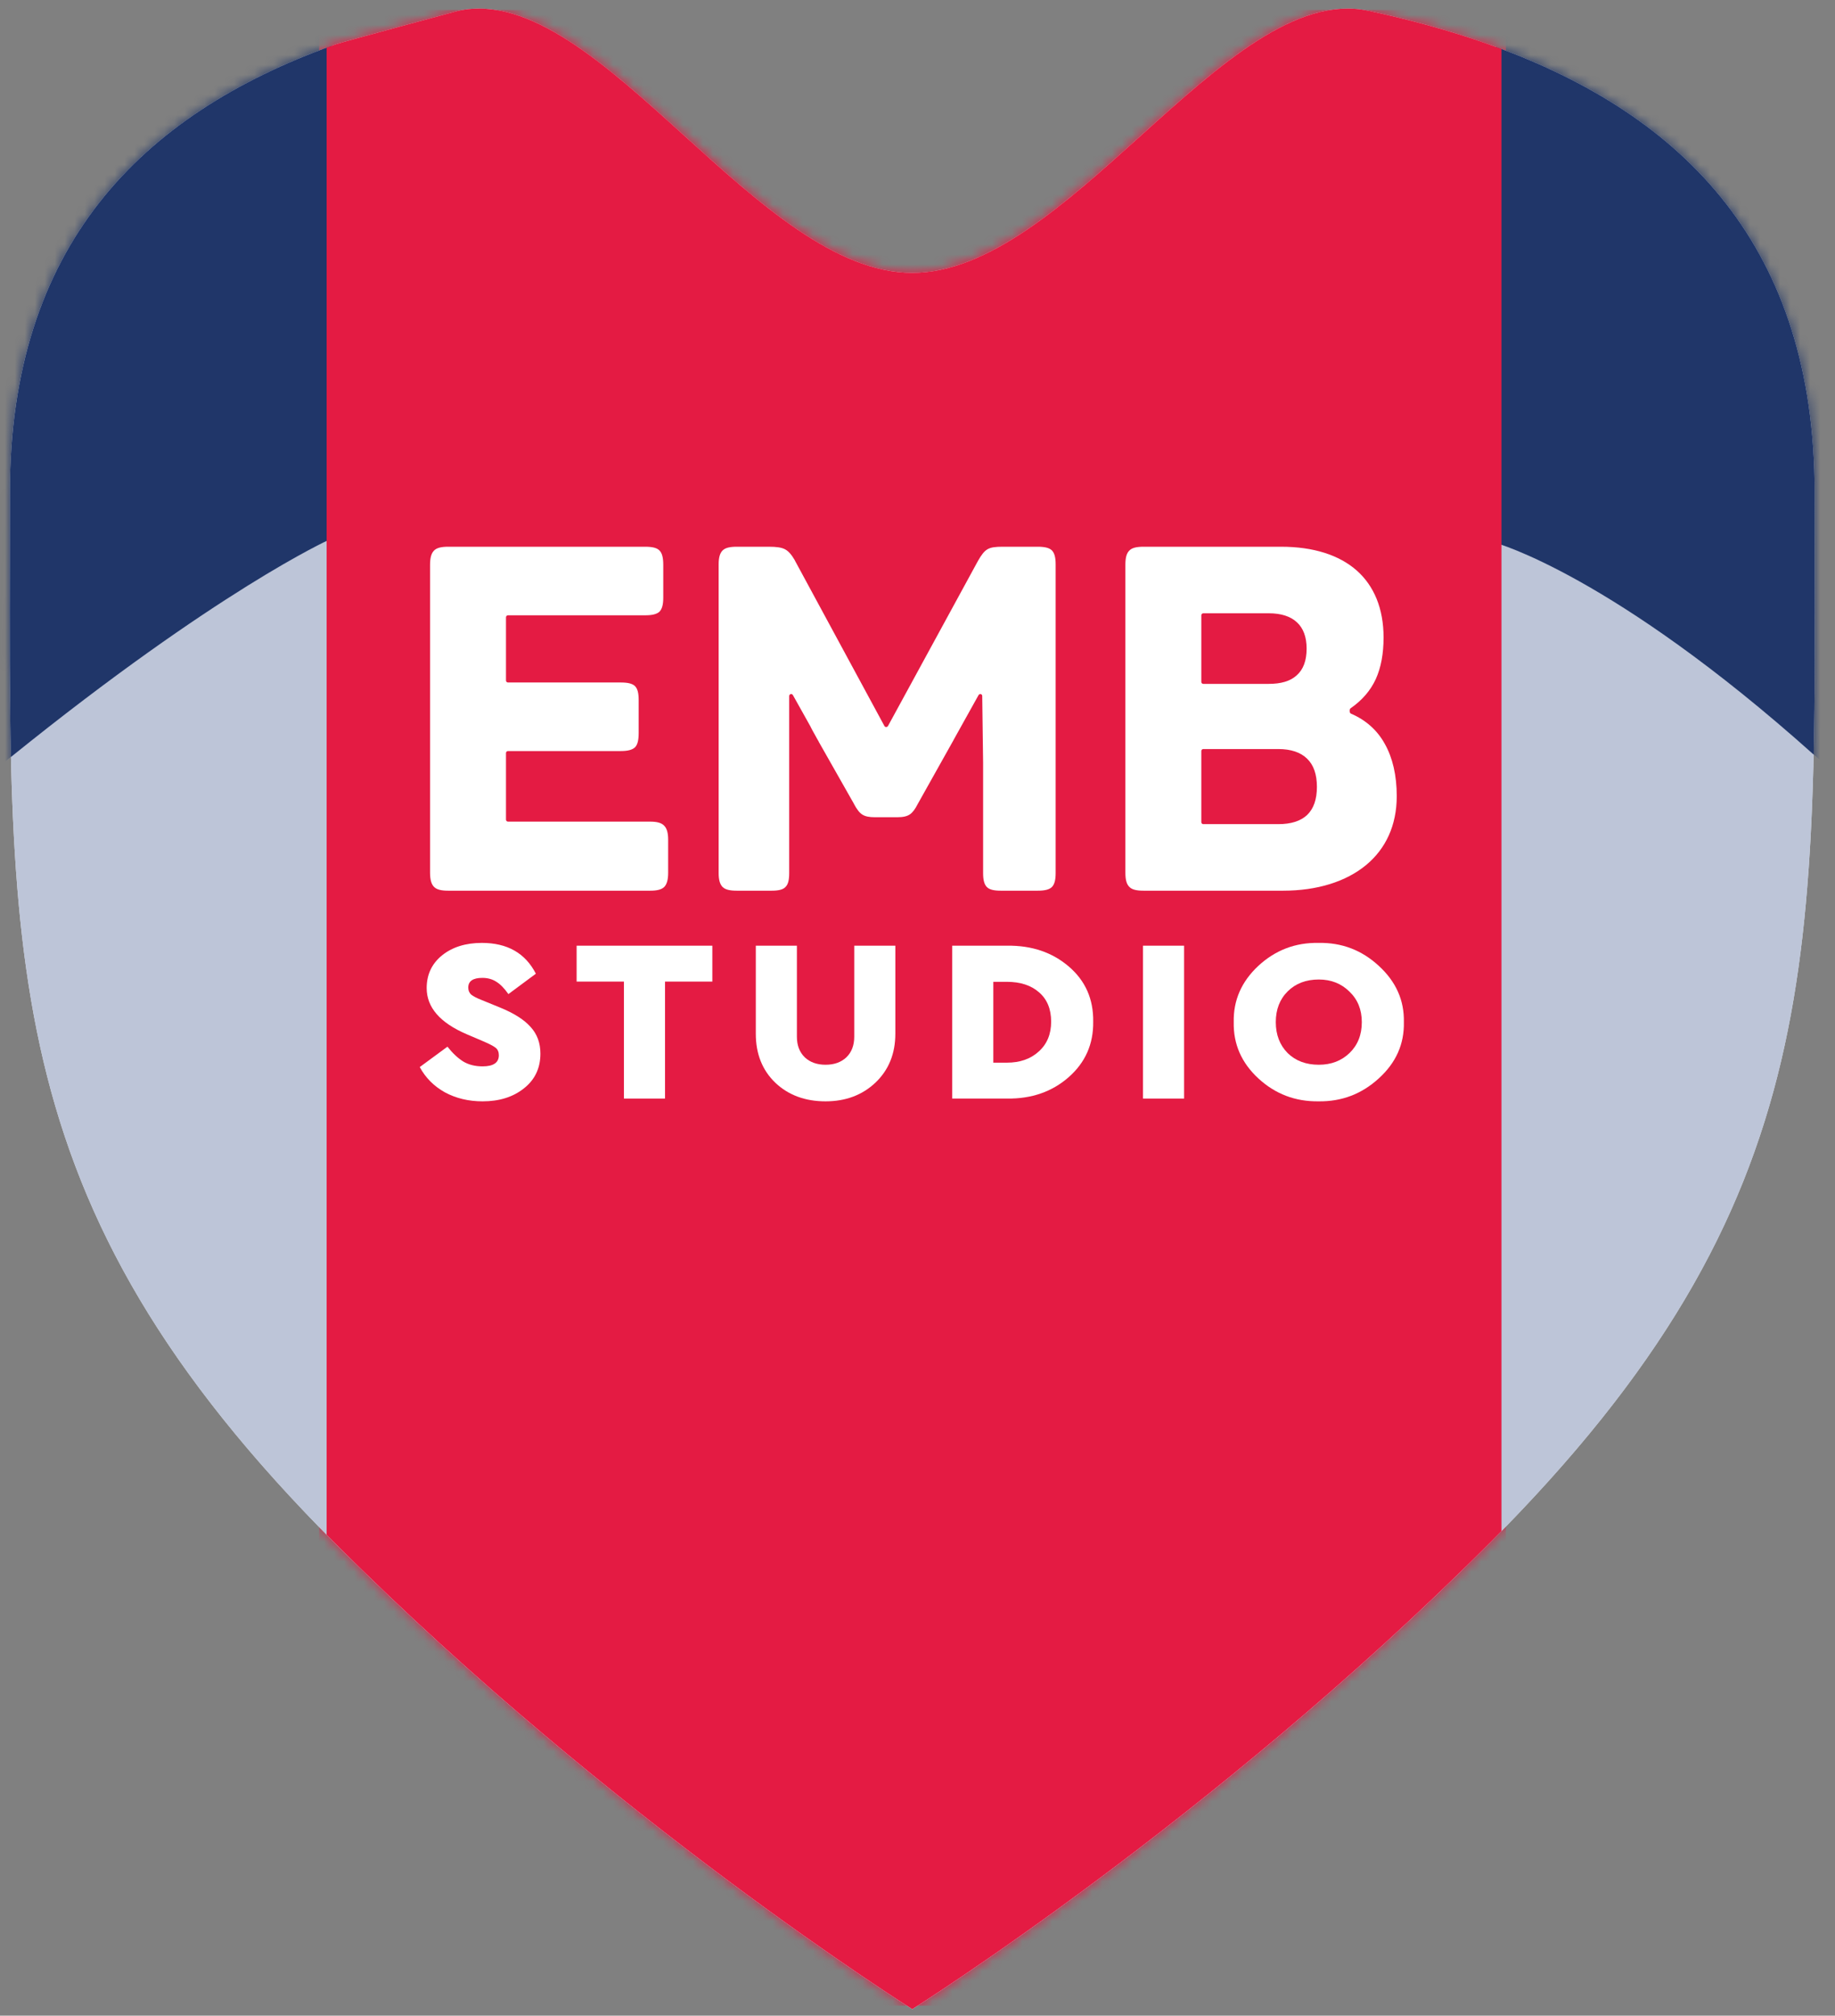 <?xml version="1.0" encoding="UTF-8"?> <svg xmlns="http://www.w3.org/2000/svg" width="184" height="202" viewBox="0 0 184 202" fill="none"><rect x="0" y="0" width="184" height="202" fill="#808080" stroke="none"/> <g clip-path="url(#clip0_189_26)"> <mask id="mask0_189_26" style="mask-type:alpha" maskUnits="userSpaceOnUse" x="0" y="0" width="182" height="202"> <path d="M33.721 154.779C-0.931 120.138 0.994 95.496 0.994 49.307C0.994 24.414 14.414 11.26 33.721 4.422C34.22 4.245 45.975 1.075 45.975 1.075C45.975 1.075 71.677 37.345 91.475 37.345C111.889 37.345 132.712 -1.427 149.228 4.422C168.535 11.26 181.955 24.414 181.955 49.307C181.955 95.496 183.88 120.138 149.228 154.779C121.507 182.492 91.475 201.345 91.475 201.345C91.475 201.345 61.443 182.492 33.721 154.779Z" fill="#D9D9D9"></path> <path d="M45.975 1.075C59.9 -1.928 75.761 27.345 91.475 27.345C107.188 27.345 123.145 -1.928 137.192 1.075C141.394 1.973 145.425 3.075 149.228 4.422C132.712 -1.428 111.889 37.345 91.475 37.345C71.677 37.345 45.975 1.075 45.975 1.075Z" fill="#D9D9D9"></path> </mask> <g mask="url(#mask0_189_26)"> <path d="M33.721 154.779C-0.931 120.138 0.994 95.496 0.994 49.307C0.994 24.414 14.414 11.26 33.721 4.422C50.237 -1.428 71.06 37.345 91.475 37.345C111.889 37.345 132.712 -1.428 149.228 4.422C168.535 11.26 181.955 24.414 181.955 49.307C181.955 95.496 183.88 120.138 149.228 154.779C121.507 182.492 91.475 201.345 91.475 201.345C91.475 201.345 61.443 182.492 33.721 154.779Z" fill="#BDC5D8"></path> <path fill-rule="evenodd" clip-rule="evenodd" d="M32.974 54.102C32.974 54.102 11.974 63.602 -25.629 99.468C-44.69 117.648 -25.629 32.018 -25.629 32.018L33.323 -4.398L32.974 54.102ZM149.974 -15.398L205.084 30.439C205.084 30.439 222.738 119.841 205.084 99.468C170.974 60.102 149.974 54.41 149.974 54.41V-15.398Z" fill="white"></path> <path fill-rule="evenodd" clip-rule="evenodd" d="M32.974 54.102C32.974 54.102 11.974 63.602 -25.629 99.468C-44.69 117.648 -25.629 32.018 -25.629 32.018L33.323 -4.398L32.974 54.102ZM149.974 -15.398L205.084 30.439C205.084 30.439 222.738 119.841 205.084 99.468C170.974 60.102 149.974 54.41 149.974 54.41V-15.398Z" fill="#203669"></path> <path d="M151 1H32V201H151V1Z" fill="#E41B43"></path> <path d="M42.088 106.935L44.867 104.892C45.378 105.542 45.905 106.037 46.449 106.378C46.992 106.703 47.639 106.865 48.389 106.865C49.475 106.865 50.019 106.494 50.019 105.751C50.019 105.426 49.915 105.178 49.707 105.008C49.499 104.838 49.068 104.613 48.413 104.335L46.784 103.639C44.116 102.493 42.783 100.954 42.783 99.019C42.783 97.673 43.294 96.582 44.316 95.747C45.354 94.911 46.688 94.493 48.317 94.493C50.873 94.493 52.678 95.522 53.732 97.58L50.977 99.623C50.578 99.05 50.178 98.64 49.779 98.393C49.38 98.13 48.908 97.998 48.365 97.998C47.423 97.998 46.952 98.323 46.952 98.973C46.952 99.252 47.047 99.484 47.239 99.669C47.447 99.84 47.806 100.025 48.317 100.226L50.138 100.969C51.544 101.542 52.566 102.192 53.205 102.919C53.86 103.631 54.187 104.521 54.187 105.588C54.187 107.043 53.636 108.204 52.534 109.07C51.448 109.937 50.066 110.37 48.389 110.37C46.984 110.37 45.722 110.068 44.604 109.465C43.502 108.846 42.663 108.002 42.088 106.935Z" fill="white"></path> <path d="M62.563 110.092V98.369H57.819V94.772H71.428V98.369H66.684V110.092H62.563Z" fill="white"></path> <path d="M75.786 103.592V94.772H79.907V103.894C79.907 104.76 80.171 105.449 80.698 105.96C81.225 106.455 81.92 106.703 82.782 106.703C83.645 106.703 84.34 106.455 84.867 105.96C85.394 105.449 85.657 104.76 85.657 103.894V94.772H89.778V103.592C89.778 105.588 89.116 107.221 87.79 108.49C86.464 109.743 84.795 110.37 82.782 110.37C80.738 110.37 79.061 109.751 77.751 108.513C76.441 107.26 75.786 105.619 75.786 103.592Z" fill="white"></path> <path d="M95.481 110.092V94.772H100.992C103.452 94.741 105.512 95.437 107.174 96.861C108.835 98.284 109.649 100.126 109.617 102.385C109.649 104.629 108.827 106.486 107.15 107.956C105.488 109.411 103.436 110.122 100.992 110.092H95.481ZM99.602 106.494H100.968C102.278 106.494 103.34 106.122 104.155 105.379C104.985 104.637 105.401 103.639 105.401 102.385C105.401 101.116 104.993 100.134 104.179 99.437C103.38 98.741 102.31 98.393 100.968 98.393H99.602V106.494Z" fill="white"></path> <path d="M114.612 110.092V94.772H118.733V110.092H114.612Z" fill="white"></path> <path d="M123.71 102.432C123.662 100.25 124.485 98.369 126.178 96.791C127.887 95.212 129.9 94.446 132.216 94.493C134.532 94.446 136.544 95.212 138.253 96.791C139.979 98.369 140.817 100.25 140.769 102.432C140.817 104.629 139.979 106.509 138.253 108.072C136.544 109.635 134.532 110.401 132.216 110.37C129.884 110.401 127.871 109.635 126.178 108.072C124.485 106.509 123.662 104.629 123.71 102.432ZM136.552 102.432C136.552 101.178 136.137 100.157 135.306 99.367C134.492 98.562 133.47 98.16 132.24 98.16C130.962 98.16 129.924 98.555 129.125 99.344C128.326 100.134 127.927 101.163 127.927 102.432C127.927 103.7 128.326 104.737 129.125 105.542C129.924 106.316 130.962 106.703 132.24 106.703C133.486 106.703 134.516 106.308 135.33 105.519C136.145 104.73 136.552 103.7 136.552 102.432Z" fill="white"></path> <path d="M128.462 54.791H114.669C113.976 54.791 113.511 54.892 113.246 55.169C112.957 55.445 112.844 55.898 112.844 56.603V87.448C112.844 88.153 112.957 88.606 113.246 88.883C113.511 89.16 113.976 89.26 114.669 89.26H128.664C132.049 89.26 134.969 88.367 137.008 86.668C138.921 85.07 140.054 82.754 140.054 79.784C140.054 77.695 139.638 75.946 138.871 74.574C138.103 73.165 136.933 72.145 135.46 71.516C135.284 71.441 135.296 71.05 135.435 70.975C136.605 70.157 137.423 69.201 137.952 68.055C138.481 66.885 138.732 65.513 138.732 63.877C138.732 60.983 137.776 58.717 136.052 57.182C134.29 55.622 131.697 54.791 128.462 54.791ZM131.017 64.997C131.017 66.218 130.678 67.099 130.023 67.678C129.381 68.269 128.437 68.534 127.229 68.534H120.659C120.546 68.534 120.458 68.445 120.458 68.345V61.662C120.458 61.549 120.546 61.461 120.659 61.461H127.229C128.45 61.461 129.406 61.763 130.048 62.367C130.678 62.946 131.017 63.827 131.017 64.997ZM132.049 78.853C132.049 80.111 131.722 81.043 131.068 81.672C130.413 82.288 129.444 82.591 128.173 82.591H120.659C120.546 82.591 120.458 82.502 120.458 82.389V75.266C120.458 75.153 120.546 75.065 120.659 75.065H128.173C129.444 75.065 130.413 75.392 131.068 76.034C131.722 76.663 132.049 77.607 132.049 78.853Z" fill="white"></path> <path d="M104.04 54.791H100.541C99.823 54.791 99.37 54.841 99.018 55.043C98.678 55.244 98.414 55.596 98.061 56.213L89.037 72.762C88.975 72.85 88.861 72.888 88.761 72.838C88.736 72.825 88.698 72.787 88.685 72.762L79.699 56.163V56.15C79.372 55.596 79.095 55.257 78.73 55.055C78.352 54.854 77.849 54.791 77.069 54.791H73.872C73.192 54.791 72.739 54.892 72.462 55.156C72.185 55.433 72.06 55.873 72.06 56.553V87.499C72.06 88.178 72.185 88.619 72.462 88.895C72.739 89.16 73.192 89.26 73.872 89.26H77.371C78.05 89.26 78.503 89.16 78.755 88.895C79.032 88.631 79.133 88.178 79.133 87.499V69.754C79.133 69.641 79.221 69.553 79.334 69.553C79.41 69.553 79.472 69.603 79.51 69.666L81.285 72.838V72.85C81.411 73.102 81.549 73.353 81.688 73.593C81.826 73.844 81.952 74.083 82.103 74.335V74.348L85.639 80.577V80.59C85.929 81.118 86.168 81.445 86.47 81.634C86.772 81.823 87.15 81.898 87.729 81.898H89.981C90.56 81.898 90.938 81.81 91.24 81.609C91.542 81.395 91.769 81.068 92.02 80.577L95.519 74.335L95.632 74.134V74.121L95.746 73.92L98.124 69.653C98.175 69.565 98.3 69.528 98.389 69.578C98.464 69.616 98.489 69.679 98.489 69.754L98.577 76.399V87.499C98.577 88.178 98.691 88.631 98.955 88.895C99.219 89.16 99.672 89.26 100.352 89.26H104.04C104.744 89.26 105.197 89.16 105.474 88.895C105.739 88.619 105.852 88.178 105.852 87.499V56.553C105.852 55.873 105.739 55.433 105.474 55.156C105.197 54.892 104.744 54.791 104.04 54.791Z" fill="white"></path> <path d="M64.681 54.791H44.934C44.267 54.791 43.802 54.892 43.525 55.169C43.248 55.445 43.122 55.898 43.122 56.603V87.448C43.122 88.153 43.248 88.606 43.525 88.883C43.802 89.16 44.267 89.26 44.934 89.26H65.185C65.864 89.26 66.317 89.16 66.607 88.883C66.871 88.606 66.997 88.153 66.997 87.448V84.164C66.997 83.472 66.871 83.019 66.594 82.742C66.317 82.452 65.864 82.339 65.185 82.339H50.938C50.825 82.339 50.736 82.251 50.736 82.138V75.468C50.736 75.354 50.825 75.266 50.938 75.266H62.227C62.944 75.266 63.398 75.153 63.674 74.889L63.687 74.876C63.939 74.612 64.039 74.146 64.039 73.454V70.157C64.039 69.477 63.939 69.037 63.674 68.76C63.398 68.496 62.944 68.395 62.227 68.395H50.938C50.825 68.395 50.736 68.307 50.736 68.194V61.864C50.736 61.75 50.825 61.662 50.938 61.662H64.681C65.399 61.662 65.852 61.549 66.129 61.297C66.393 61.02 66.506 60.58 66.506 59.888V56.603C66.506 55.898 66.393 55.433 66.129 55.169L66.116 55.156C65.852 54.892 65.386 54.791 64.681 54.791Z" fill="white"></path> </g> <path d="M33.72 154.779C-0.932 120.138 0.993 95.496 0.993 49.307C0.993 24.414 14.413 11.26 33.72 4.422C34.219 4.245 45.974 1.075 45.974 1.075C45.974 1.075 71.676 37.345 91.474 37.345C111.888 37.345 132.711 -1.427 149.227 4.422C168.534 11.26 181.954 24.414 181.954 49.307C181.954 95.496 183.88 120.138 149.227 154.779C121.506 182.492 91.474 201.345 91.474 201.345C91.474 201.345 61.442 182.492 33.72 154.779Z" fill="#D9D9D9"></path> <path d="M45.974 1.075C59.898 -1.928 75.76 27.345 91.474 27.345C107.187 27.345 123.144 -1.928 137.191 1.075C141.393 1.973 145.424 3.075 149.227 4.422C132.711 -1.428 111.888 37.345 91.474 37.345C71.676 37.345 45.974 1.075 45.974 1.075Z" fill="#D9D9D9"></path> <path d="M91.475 201.345C91.475 201.345 61.443 182.492 33.721 154.779C6.347 127.413 1.799 106.288 1.096 75.851L7.964 58.863L65.519 22.549C74.001 30.134 82.775 37.137 91.475 37.137C100.174 37.137 108.948 30.134 117.431 22.549L173.182 57.725L181.859 75.585C181.177 106.165 176.682 127.334 149.228 154.779C121.506 182.492 91.475 201.345 91.475 201.345Z" fill="#BDC5D8"></path> <path fill-rule="evenodd" clip-rule="evenodd" d="M1.095 75.864C21.777 59.167 32.974 54.102 32.974 54.102L33.269 4.583C14.205 11.466 0.993 24.608 0.993 49.307C0.993 51.669 0.988 53.974 0.983 56.227C0.968 63.235 0.953 69.738 1.095 75.864ZM149.974 4.691C168.879 11.602 181.955 24.736 181.955 49.307C181.955 51.664 181.96 53.965 181.965 56.213V56.221V56.227C181.98 63.141 181.994 69.564 181.858 75.618C161.7 57.588 149.974 54.41 149.974 54.41V4.691Z" fill="#203669"></path> <path fill-rule="evenodd" clip-rule="evenodd" d="M32.751 153.803V4.773C33.072 4.654 33.396 4.537 33.721 4.422C34.219 4.245 45.974 1.075 45.974 1.075C53.098 -0.461 60.729 6.45 68.587 13.567C76.089 20.362 83.799 27.345 91.474 27.345C99.133 27.345 106.85 20.391 114.375 13.609C122.289 6.477 129.991 -0.464 137.192 1.075C141.394 1.973 145.425 3.075 149.228 4.422C149.674 4.58 150.117 4.741 150.557 4.906V153.437C150.12 153.883 149.677 154.33 149.228 154.779C121.506 182.492 91.474 201.345 91.474 201.345C91.474 201.345 61.442 182.492 33.721 154.779C33.394 154.453 33.071 154.127 32.751 153.803Z" fill="#E41B43"></path> <path d="M42.089 106.935L44.868 104.892C45.379 105.542 45.906 106.037 46.45 106.378C46.993 106.703 47.639 106.865 48.39 106.865C49.476 106.865 50.02 106.494 50.02 105.751C50.02 105.426 49.916 105.178 49.708 105.008C49.5 104.838 49.069 104.613 48.414 104.335L46.785 103.639C44.117 102.493 42.784 100.954 42.784 99.019C42.784 97.673 43.295 96.582 44.317 95.747C45.355 94.911 46.689 94.493 48.318 94.493C50.874 94.493 52.679 95.522 53.733 97.58L50.978 99.623C50.578 99.05 50.179 98.64 49.78 98.393C49.38 98.13 48.909 97.998 48.366 97.998C47.424 97.998 46.953 98.323 46.953 98.973C46.953 99.252 47.048 99.484 47.24 99.669C47.448 99.84 47.807 100.025 48.318 100.226L50.139 100.969C51.545 101.542 52.567 102.192 53.206 102.919C53.861 103.631 54.188 104.521 54.188 105.588C54.188 107.043 53.637 108.204 52.535 109.07C51.449 109.937 50.067 110.37 48.39 110.37C46.985 110.37 45.723 110.068 44.605 109.465C43.502 108.846 42.664 108.002 42.089 106.935Z" fill="white"></path> <path d="M62.563 110.092V98.369H57.819V94.772H71.428V98.369H66.684V110.092H62.563Z" fill="white"></path> <path d="M75.786 103.592V94.772H79.907V103.894C79.907 104.76 80.171 105.449 80.698 105.96C81.225 106.455 81.92 106.703 82.782 106.703C83.645 106.703 84.34 106.455 84.867 105.96C85.394 105.449 85.657 104.76 85.657 103.894V94.772H89.778V103.592C89.778 105.588 89.116 107.221 87.79 108.49C86.464 109.743 84.795 110.37 82.782 110.37C80.738 110.37 79.061 109.751 77.751 108.513C76.441 107.26 75.786 105.619 75.786 103.592Z" fill="white"></path> <path d="M95.481 110.092V94.772H100.992C103.452 94.741 105.512 95.437 107.174 96.861C108.835 98.284 109.649 100.126 109.617 102.385C109.649 104.629 108.827 106.486 107.15 107.956C105.488 109.411 103.436 110.122 100.992 110.092H95.481ZM99.602 106.494H100.968C102.278 106.494 103.34 106.122 104.155 105.379C104.985 104.637 105.401 103.639 105.401 102.385C105.401 101.116 104.993 100.134 104.179 99.437C103.38 98.741 102.31 98.393 100.968 98.393H99.602V106.494Z" fill="white"></path> <path d="M114.612 110.092V94.772H118.733V110.092H114.612Z" fill="white"></path> <path d="M123.71 102.432C123.662 100.25 124.485 98.37 126.178 96.791C127.887 95.213 129.9 94.447 132.216 94.493C134.532 94.447 136.544 95.213 138.253 96.791C139.979 98.37 140.817 100.25 140.769 102.432C140.817 104.629 139.979 106.509 138.253 108.072C136.544 109.635 134.532 110.401 132.216 110.37C129.884 110.401 127.871 109.635 126.178 108.072C124.485 106.509 123.662 104.629 123.71 102.432ZM136.552 102.432C136.552 101.178 136.137 100.157 135.306 99.368C134.492 98.563 133.47 98.161 132.24 98.161C130.962 98.161 129.924 98.555 129.125 99.344C128.326 100.134 127.927 101.163 127.927 102.432C127.927 103.7 128.326 104.737 129.125 105.542C129.924 106.316 130.962 106.703 132.24 106.703C133.486 106.703 134.516 106.308 135.33 105.519C136.145 104.73 136.552 103.7 136.552 102.432Z" fill="white"></path> <path d="M128.463 54.791H114.67C113.977 54.791 113.512 54.892 113.247 55.169C112.958 55.445 112.845 55.898 112.845 56.603V87.448C112.845 88.153 112.958 88.606 113.247 88.883C113.512 89.16 113.977 89.26 114.67 89.26H128.665C132.05 89.26 134.97 88.367 137.009 86.668C138.922 85.07 140.055 82.754 140.055 79.784C140.055 77.695 139.639 75.946 138.872 74.574C138.104 73.165 136.934 72.145 135.461 71.516C135.285 71.441 135.297 71.05 135.436 70.975C136.606 70.157 137.424 69.201 137.953 68.055C138.482 66.885 138.733 65.513 138.733 63.877C138.733 60.983 137.777 58.717 136.053 57.182C134.291 55.622 131.698 54.791 128.463 54.791ZM131.018 64.997C131.018 66.218 130.679 67.099 130.024 67.678C129.382 68.269 128.438 68.534 127.23 68.534H120.66C120.547 68.534 120.459 68.445 120.459 68.345V61.662C120.459 61.549 120.547 61.461 120.66 61.461H127.23C128.451 61.461 129.407 61.763 130.049 62.367C130.679 62.946 131.018 63.827 131.018 64.997ZM132.05 78.853C132.05 80.111 131.723 81.043 131.069 81.672C130.414 82.288 129.445 82.591 128.174 82.591H120.66C120.547 82.591 120.459 82.502 120.459 82.389V75.266C120.459 75.153 120.547 75.065 120.66 75.065H128.174C129.445 75.065 130.414 75.392 131.069 76.034C131.723 76.663 132.05 77.607 132.05 78.853Z" fill="white"></path> <path d="M104.041 54.791H100.542C99.824 54.791 99.371 54.841 99.019 55.043C98.679 55.244 98.415 55.596 98.062 56.213L89.038 72.762C88.976 72.85 88.862 72.888 88.762 72.837C88.737 72.825 88.699 72.787 88.686 72.762L79.7 56.163V56.15C79.373 55.596 79.096 55.257 78.731 55.055C78.353 54.854 77.85 54.791 77.07 54.791H73.873C73.193 54.791 72.74 54.892 72.463 55.156C72.186 55.433 72.061 55.873 72.061 56.553V87.499C72.061 88.178 72.186 88.619 72.463 88.895C72.74 89.16 73.193 89.26 73.873 89.26H77.372C78.051 89.26 78.504 89.16 78.756 88.895C79.033 88.631 79.134 88.178 79.134 87.499V69.754C79.134 69.641 79.222 69.553 79.335 69.553C79.41 69.553 79.474 69.603 79.511 69.666L81.286 72.837V72.85C81.412 73.102 81.55 73.353 81.689 73.593C81.827 73.844 81.953 74.083 82.104 74.335V74.348L85.64 80.577V80.59C85.93 81.118 86.169 81.445 86.471 81.634C86.773 81.823 87.151 81.898 87.73 81.898H89.982C90.561 81.898 90.939 81.81 91.241 81.609C91.543 81.395 91.77 81.068 92.021 80.577L95.52 74.335L95.633 74.134V74.121L95.747 73.92L98.125 69.653C98.176 69.565 98.302 69.528 98.39 69.578C98.465 69.616 98.49 69.679 98.49 69.754L98.578 76.399V87.499C98.578 88.178 98.692 88.631 98.956 88.895C99.22 89.16 99.673 89.26 100.353 89.26H104.041C104.745 89.26 105.198 89.16 105.475 88.895C105.74 88.619 105.853 88.178 105.853 87.499V56.553C105.853 55.873 105.74 55.433 105.475 55.156C105.198 54.892 104.745 54.791 104.041 54.791Z" fill="white"></path> <path d="M64.682 54.791H44.935C44.268 54.791 43.803 54.892 43.526 55.169C43.249 55.445 43.123 55.898 43.123 56.603V87.448C43.123 88.153 43.249 88.606 43.526 88.883C43.803 89.16 44.268 89.26 44.935 89.26H65.186C65.865 89.26 66.318 89.16 66.608 88.883C66.872 88.606 66.998 88.153 66.998 87.448V84.164C66.998 83.472 66.872 83.019 66.595 82.742C66.318 82.452 65.865 82.339 65.186 82.339H50.939C50.825 82.339 50.737 82.251 50.737 82.138V75.468C50.737 75.354 50.825 75.266 50.939 75.266H62.228C62.945 75.266 63.398 75.153 63.675 74.889L63.688 74.876C63.94 74.612 64.04 74.146 64.04 73.454V70.157C64.04 69.477 63.94 69.037 63.675 68.76C63.398 68.496 62.945 68.395 62.228 68.395H50.939C50.825 68.395 50.737 68.307 50.737 68.194V61.864C50.737 61.75 50.825 61.662 50.939 61.662H64.682C65.4 61.662 65.853 61.549 66.129 61.297C66.394 61.02 66.507 60.58 66.507 59.888V56.603C66.507 55.898 66.394 55.433 66.129 55.169L66.117 55.156C65.853 54.892 65.387 54.791 64.682 54.791Z" fill="white"></path> </g> <defs> <clipPath id="clip0_189_26"> <rect width="184" height="202" fill="white"></rect> </clipPath> </defs> </svg> 